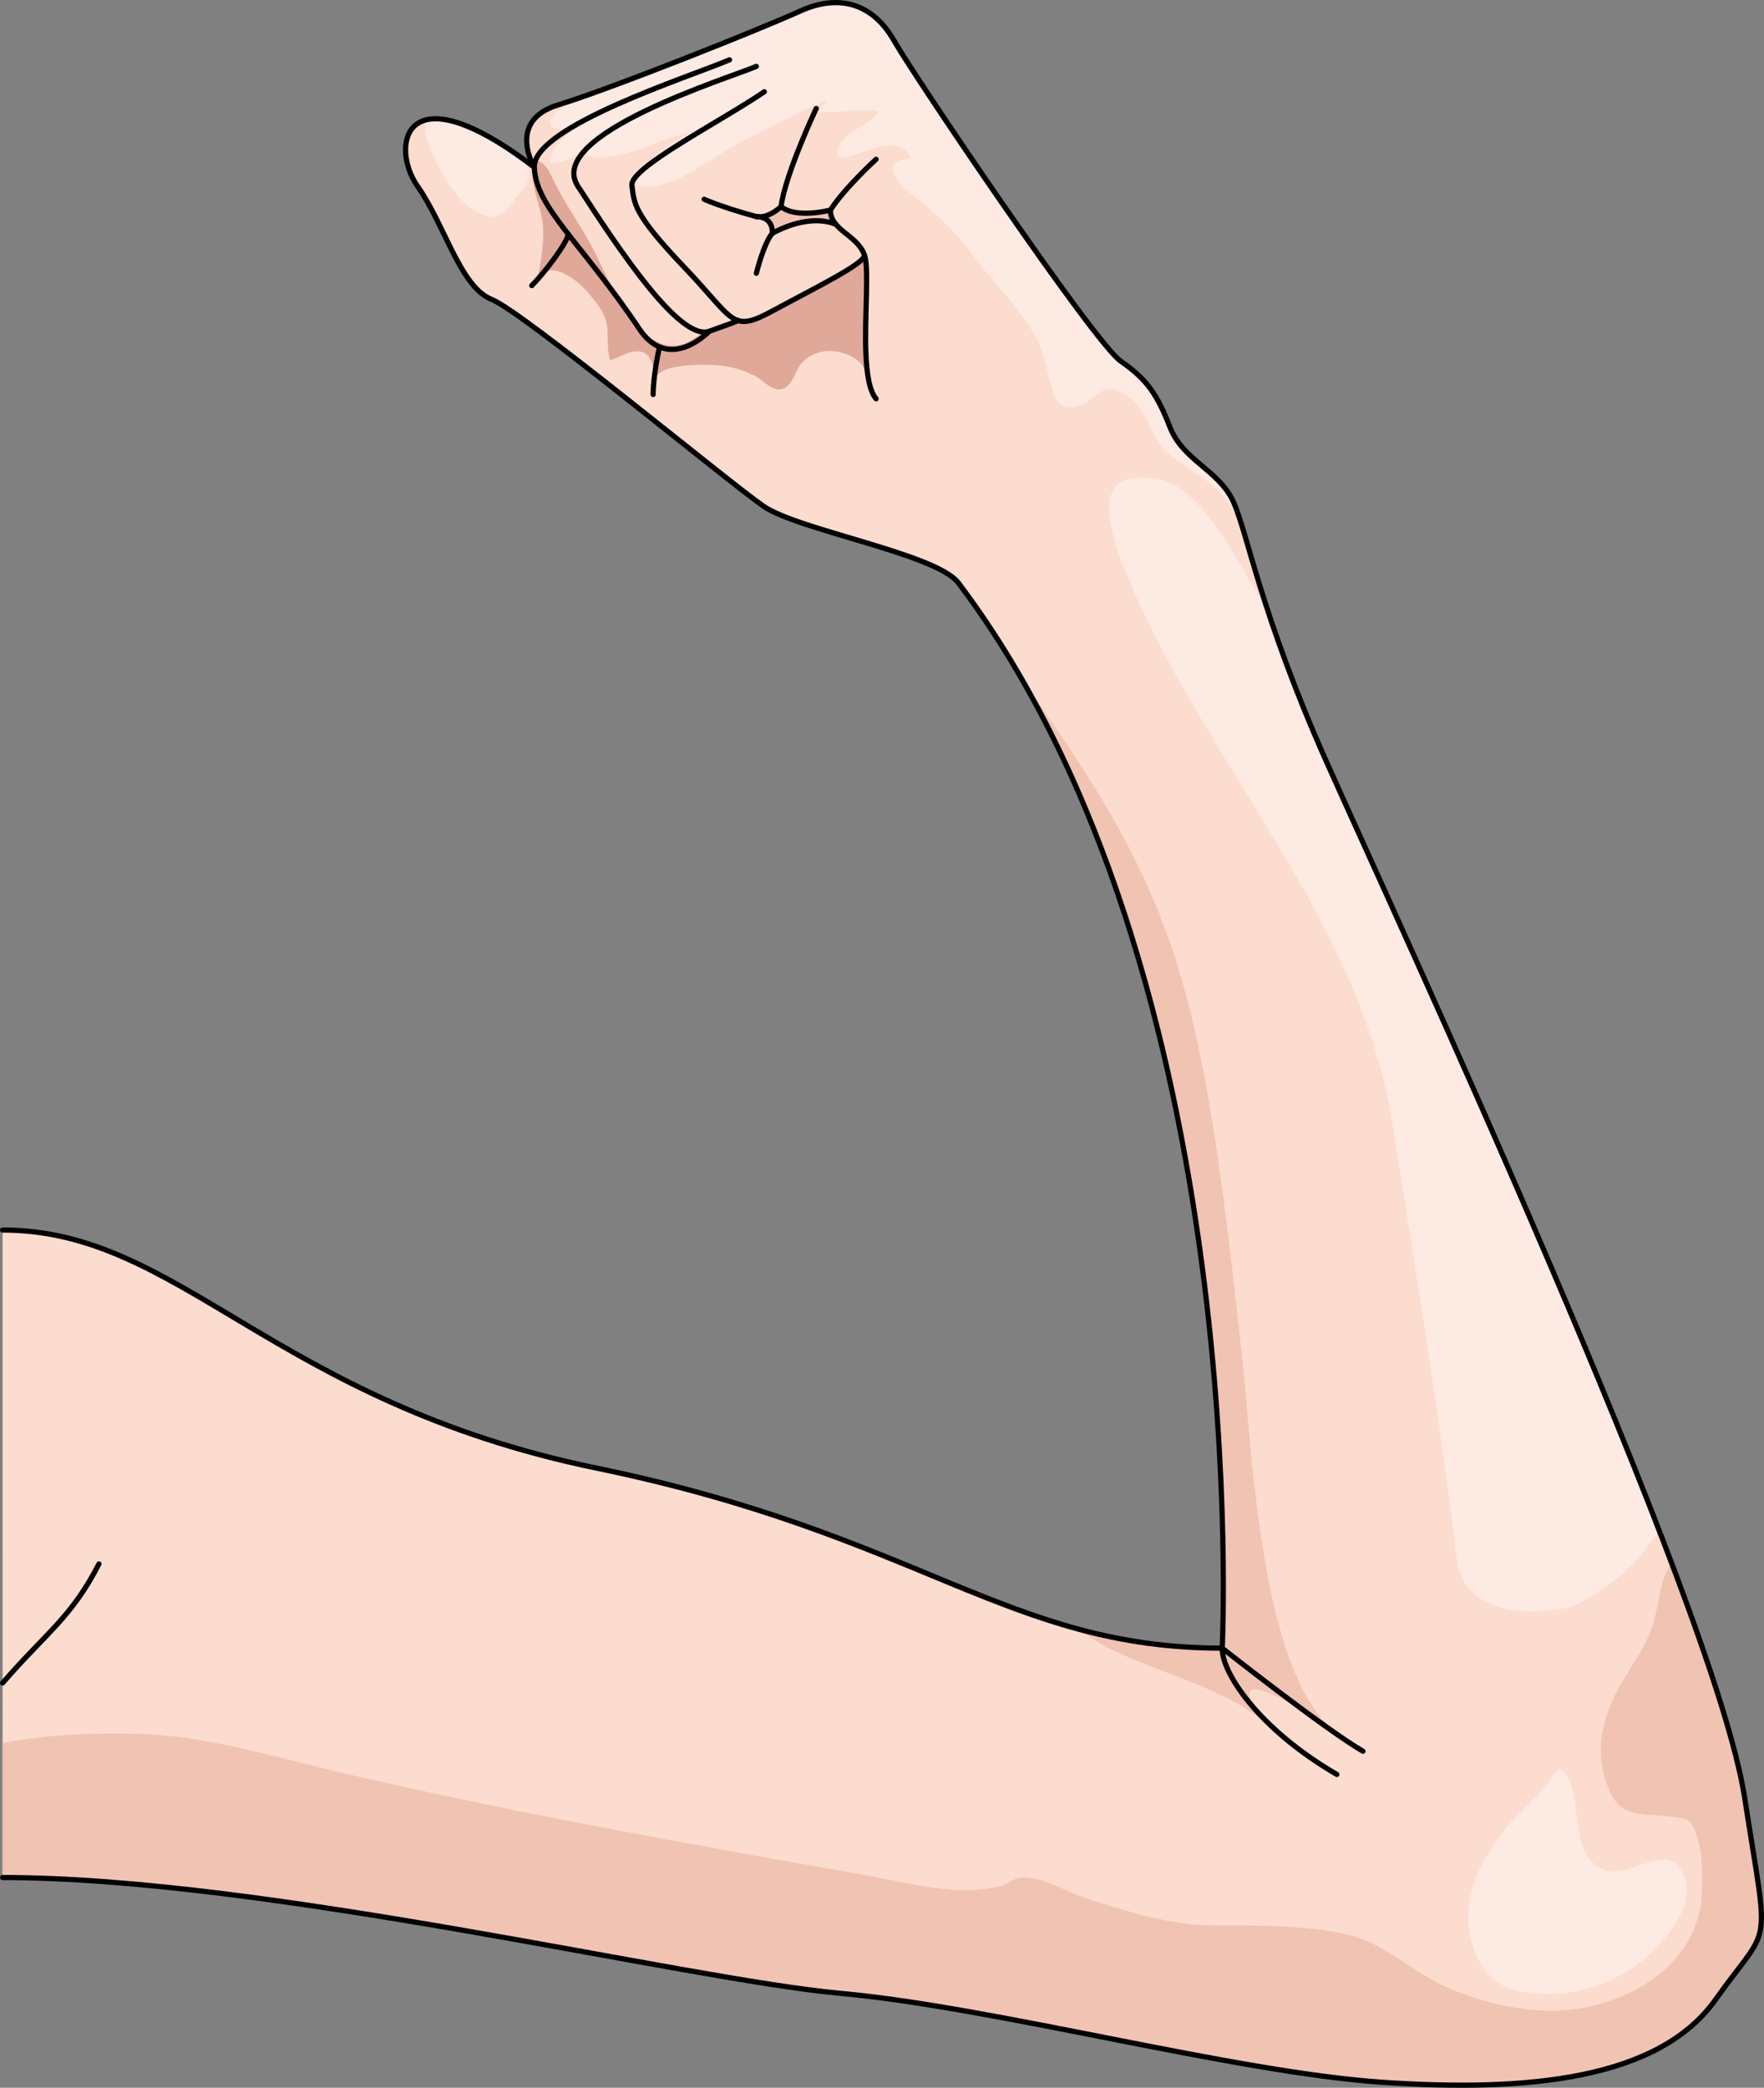 <?xml version="1.0" encoding="utf-8"?>
<!-- Generator: Adobe Illustrator 24.1.2, SVG Export Plug-In . SVG Version: 6.00 Build 0)  -->
<svg version="1.1" id="Camada_1" xmlns="http://www.w3.org/2000/svg" xmlns:xlink="http://www.w3.org/1999/xlink" x="0px" y="0px"
	 width="339.505px" height="401.661px" viewBox="0 0 339.505 401.661" enable-background="new 0 0 339.505 401.661"
	 xml:space="preserve">
<rect x="0" y="0" width="339.505" height="401.661" fill="#808080" stroke="none"/>
<g>
	<path fill="#FCDCCE" d="M330.184,384.689c-10.897,15.362-36.088,17.835-64.226,15.908c-28.492-1.959-74.407-14.393-104.185-17.102
		c-29.777-2.709-110.545-22.286-161.272-22.286V236.636c34.185,0,52.004,32.964,114.319,45.813
		c46.768,9.644,67.872,24.315,92.966,31.045h0.008c8.344,2.232,17.121,3.59,27.44,3.59c0,0,5.46-109.934-38.577-186.414
		c0-0.008-0.008-0.008-0.008-0.016c-3.718-6.464-7.789-12.688-12.254-18.59c-4.465-5.581-30.724-10.054-37.429-14.663
		c-6.697-4.61-46.327-37.429-52.349-39.798c-6.023-2.377-8.954-14.246-14.262-21.786c-3.083-4.384-3.525-11.411,1.606-12.744
		c3.501-0.908,9.596,0.835,19.224,7.869c0.538,0.394,1.092,0.811,1.654,1.237c0,0-5.453-8.938,4.609-12.005
		c0.948-0.289,2.064-0.659,3.309-1.084c11.989-4.079,36.232-13.772,43.195-16.936c7.677-3.493,14.101-1.397,18.157,5.725
		C176.155,15,210.653,65.976,215.68,69.47c5.027,3.493,6.978,6.28,9.492,12.704c2.513,6.424,9.363,8.247,12.15,14.246
		c0.385,0.835,0.771,1.839,1.164,3.044v0.008c1.301,3.911,2.827,9.837,5.557,18.132c2.489,7.564,5.974,17.096,11.226,28.885
		c9.106,20.437,43.13,93.818,64.057,147.941c0.819,2.104,1.606,4.184,2.385,6.223c7.251,19.192,12.559,35.437,14.069,45.218
		C340.534,376.571,341.072,369.328,330.184,384.689z"/>
	<path fill="#FDEAE2" d="M119.879,14.896c-0.008,0.016-0.008,0.024-0.008,0.04C119.397,14.607,119.044,14.173,119.879,14.896z"/>
	<path fill="#FDEAE2" d="M238.486,99.463c-1.14-1.734-2.28-3.373-3.935-4.979c-3.124-3.044-6.85-4.642-9.909-7.412
		c-3.509-3.172-3.67-8.737-8.504-11.459c-4.328-2.433-4.561,1.325-8.488,2.401c-3.196,0.875-4.208-0.144-5.083-2.979
		c-1.212-3.927-1.502-7.324-3.734-11.066c-3.365-5.653-8.167-10.094-12.013-15.394c-3.558-4.906-7.348-7.974-12.029-11.764
		c-3.18-2.57-4.939-6.087,0.61-6.352c-2.811-5.83-10.64,0.546-14.182-0.273c-0.699-4.666,6.697-5.782,7.789-8.857
		c-3.621-0.442-7.677,0.442-11.387,0.193c0.297-0.827,1.132-1.582,1.662-2.353c-5.966,2.57-11.604,5.517-17.369,8.536
		c-5.188,2.722-13.154,9.548-19.209,8.07c-0.289-3.662,5.822-8.046,10.833-10.728c-2.465,0.867-5.011,1.598-7.372,2.505
		c-3.967,1.526-8.962,3.501-13.234,2.353c-0.016-0.723,0.297-1.349,0.747-1.919c-2.264,1.847-5.107,3.573-7.725,3.317
		c-0.361-3.429,5.212-7.043,8.247-8.914c-2.192,1.245-7.187,3.606-8.247,1.71c-0.715-1.277,1.734-3.244,4.802-5.011
		c11.989-4.079,36.232-13.772,43.195-16.936c7.677-3.493,14.101-1.397,18.157,5.725C176.155,15,210.653,65.976,215.68,69.47
		c5.027,3.493,6.978,6.28,9.492,12.704c2.513,6.424,9.363,8.247,12.15,14.246C237.707,97.254,238.093,98.258,238.486,99.463z"/>
	<path fill="#FDEAE2" d="M98.92,38.593c-1.646,2.401-3.132,4.023-6.416,2.522c-4.264-1.951-6.858-6.448-8.825-10.504
		c-1.092-2.232-2.064-4.352-1.799-6.954c0.024-0.209,0.048-0.402,0.08-0.586c3.501-0.908,9.596,0.835,19.224,7.869
		c0.161,0.273,0.297,0.554,0.402,0.843C102.654,34.771,100.341,36.522,98.92,38.593z"/>
	<path fill="#FDEAE2" d="M255.269,146.488c-5.252-11.789-8.737-21.32-11.226-28.885c-6.537-10.552-13.844-26.412-23.545-25.657
		c-9.781-1.028-7.203,8.849-4.979,15.217c14.077,37.06,44.801,67.021,52.108,106.786c4.569,28.893,8.938,54.807,12.728,85.956
		c1.309,10.769,13.716,11.042,21.931,9.291c7.516-3.389,13.065-8.504,17.04-14.768C298.4,240.305,264.376,166.925,255.269,146.488z"
		/>
	<path fill="#F1C3B3" d="M330.184,384.689c-10.897,15.362-36.088,17.835-64.226,15.908c-28.492-1.959-74.407-14.393-104.185-17.102
		c-29.777-2.709-110.545-22.286-161.272-22.286v-25.89c0.554-0.088,1.068-0.176,1.542-0.257c7.83-1.381,15.86-1.663,23.802-1.51
		c13.691,0.257,26.861,4.449,40.119,7.549c33.438,7.805,66.972,13.684,100.74,19.682c8.432,1.502,17.418,4.216,26.042,2.024
		c1.574-0.402,2.152-1.486,3.871-1.614c3.67-0.281,9.331,3.092,12.905,4.208c8.255,2.57,15.836,5.035,24.492,5.027
		c8.271-0.008,16.855-0.04,24.99,1.67c7.251,1.518,12.439,7.067,19.136,10.062c5.814,2.602,11.403,4.087,17.715,4.585
		c14.061,1.116,31.189-7.131,31.687-22.685c0.104-3.26,0.177-7.243-0.827-10.375c-1.293-4.039-1.678-3.726-5.461-4.208
		c-6.215-0.779-9.813,0.49-12.166-6.713c-2.353-7.211-0.233-13.627,3.477-19.794c1.968-3.276,4.441-6.777,5.565-10.431
		c1.253-4.071,1.18-8.255,3.581-11.885c7.251,19.192,12.559,35.437,14.069,45.218C340.534,376.571,341.072,369.328,330.184,384.689z
		"/>
	<path fill="#F1C3B3" d="M245.368,333.095c-9.797-9.869-28.491-12.013-37.574-19.602c8.344,2.232,17.121,3.59,27.44,3.59
		c0,0,5.46-109.934-38.577-186.414c0-0.008-0.008-0.008-0.008-0.016s0-0.008,0-0.016c30.226,42.496,34.53,57.537,42.496,131.279
		c1.767,16.39,3.373,58.733,17.153,70.658C248.949,327.498,232.19,318.183,245.368,333.095z"/>
	<path fill="none" stroke="#000000" stroke-linecap="round" stroke-linejoin="round" stroke-miterlimit="10" d="M0.5,236.638"/>
	<path fill="none" stroke="#000000" stroke-linecap="round" stroke-linejoin="round" stroke-miterlimit="10" d="M0.5,361.211"/>
	<path fill="none" stroke="#000000" stroke-linecap="round" stroke-linejoin="round" stroke-miterlimit="10" d="M0.5,236.638
		c34.184,0,52.006,32.959,114.32,45.807s79.072,34.635,120.411,34.635c0,0,6.424-129.322-50.835-205.016
		c-4.469-5.586-30.724-10.055-37.428-14.664c-6.704-4.609-46.325-37.428-52.351-39.802c-6.026-2.374-8.959-14.245-14.265-21.786
		s-2.793-22.904,22.485-3.631c0,0-5.447-8.938,4.609-12.01S146.269,5.645,153.95,2.154c7.681-3.491,14.105-1.397,18.155,5.726
		c4.05,7.122,38.545,58.097,43.573,61.589c5.028,3.491,6.983,6.285,9.497,12.709s9.357,8.24,12.15,14.245
		s5.167,21.367,17.946,50.067s74.694,161.764,80.512,199.383c4.748,30.701,5.291,23.457-5.602,38.82
		c-10.893,15.362-36.082,17.834-64.227,15.903c-28.49-1.955-74.408-14.394-104.184-17.1C131.996,380.788,51.228,361.211,0.5,361.211
		"/>
	<path fill="none" stroke="#000000" stroke-linecap="round" stroke-linejoin="round" stroke-miterlimit="10" d="M257.296,341.38
		c-15.362-8.938-22.206-19.817-22.066-24.3c0,0,19.831,15.642,27.093,19.831"/>
	<path fill="#F1C3B3" d="M102.967,30.772c-0.048-0.016-0.096-0.032-0.145-0.04C102.791,30.531,102.815,30.354,102.967,30.772z"/>
	<path fill="#F1C3B3" d="M148.234,42.994c-0.169-0.634-2.056-1.269-2.056-1.269c2.046-0.162,4.144-1.975,4.144-1.975
		c2.176,1.783,6.368,1.285,8.367,0.915c0.426,0.225,0.843,0.466,1.245,0.731c0.169,0.667,0.498,1.237,0.931,1.759
		c-2.048-0.666-4.393-0.763-6.665-0.369c-0.016,0.008-0.024,0.008-0.04,0.008c-1.927,0.337-3.798,1.028-5.38,2.023
		c-0.04,0.016-0.064,0.032-0.088,0.048c-0.032,0.016-0.048,0.024-0.048,0.024C148.539,44.182,148.378,43.556,148.234,42.994z"/>
	<path fill="#E0A899" d="M166.76,56.372c-0.249,1.188-0.506,2.457-0.522,4.023c-0.04,3.75,0.289,7.444,0.281,11.21
		c-0.393-2.096-2.979-3.558-5.509-3.967c-2.385-0.385-4.826,0.297-6.504,1.959c-1.646,1.638-1.871,5.171-4.529,5.332
		c-1.55,0.088-3.14-1.783-4.401-2.457c-1.975-1.068-4.248-1.783-6.48-2.096c-2.321-0.329-12.575-0.747-13.065,2.827
		c-0.032-1.815-0.538-4.537-1.951-5.276c-2.256-1.172-4.81,0.916-6.673,1.373c-0.699-2.192-0.241-4.513-0.586-6.737
		c-0.41-2.562-2.064-4.336-3.646-6.256c-2.208-2.682-8.384-7.412-10.078-1.325c0.883-3.782,1.606-7.292,1.413-11.507
		c-0.136-3.092-3.084-9.323-1.67-11.893c0.169,0.209,0.369,0.418,0.554,0.594c-0.193-0.739-0.329-1.172-0.425-1.405
		c2.248,0.53,2.859,2.538,3.822,4.457c1.895,3.75,4.224,7.115,6.296,10.72c3.164,5.509,5.019,11.363,9.179,16.358
		c2.851,3.421,6.858,5.677,11.05,2.995c2.104-1.333,3.55-2.481,6.119-3.212c1.959-0.562,4.312-0.425,6.135-1.196
		c2.064-0.867,3.734-2.176,5.814-3.003c2.69-1.084,15.121-6.818,14.848-8.335c-0.209-1.188-0.747-2.112-1.381-2.843
		c0.177,0.177,0.337,0.353,0.482,0.546c0.385,0.667,0.723,1.341,1.012,2.024c0.08,0.201,0.161,0.393,0.233,0.578v0.024
		C167.547,52.526,167.169,54.325,166.76,56.372z"/>
	<path fill="none" stroke="#000000" stroke-linecap="round" stroke-linejoin="round" stroke-miterlimit="10" d="M136.493,63.743
		c0,0-7.402,7.821-13.128,0c-11.592-17.317-20.25-23.742-20.53-31.562s30.026-17.457,37.568-20.669"/>
	<path fill="none" stroke="#000000" stroke-linecap="round" stroke-linejoin="round" stroke-miterlimit="10" d="M145.571,12.768
		c-5.167,2.235-40.78,13.128-34.356,23.043c8.121,12.535,19.692,29.887,25.278,27.931c6.464-2.263,5.494-2.102,5.494-2.102"/>
	<path fill="none" stroke="#000000" stroke-linecap="round" stroke-linejoin="round" stroke-miterlimit="10" d="M147.107,17.656
		c-8.659,5.866-25.978,14.664-25.488,18.016c0.49,3.352-0.032,5.144,9.986,15.642s9.078,12.848,17.317,8.379
		s17.457-8.938,17.457-10.614"/>
	<path fill="none" stroke="#000000" stroke-linecap="round" stroke-linejoin="round" stroke-miterlimit="10" d="M168.615,76.729
		c-2.586-3.06-2.016-13.097-1.855-20.357c0.056-2.722,0.064-5.059-0.185-6.488c0-0.008,0-0.016,0-0.024
		c-0.056-0.305-0.12-0.562-0.193-0.779c-0.249-0.691-0.61-1.293-1.052-1.823c-0.145-0.193-0.305-0.369-0.482-0.546
		c-0.024-0.024-0.056-0.056-0.08-0.088c-0.683-0.691-1.462-1.285-2.192-1.879c-0.281-0.217-0.546-0.442-0.803-0.675
		c-0.064-0.056-0.12-0.104-0.177-0.169c-0.112-0.096-0.217-0.201-0.313-0.305c-0.048-0.048-0.096-0.096-0.137-0.145
		c-0.08-0.064-0.145-0.137-0.209-0.217c-0.016-0.024-0.04-0.048-0.064-0.072l-0.008-0.008c-0.434-0.522-0.763-1.092-0.932-1.759
		c-0.08-0.305-0.12-0.626-0.12-0.98c0,0-0.434,0.112-1.124,0.249c-2,0.369-6.191,0.867-8.368-0.915c0,0-1.044,1.028-2.441,1.598
		c-0.53,0.217-1.108,0.369-1.702,0.377c-0.281-0.04-0.498-0.048-0.578-0.048"/>
	<path fill="none" stroke="#000000" stroke-linecap="round" stroke-linejoin="round" stroke-miterlimit="10" d="M145.568,41.677
		c0.008,0,0.024,0,0.032,0c0.201,0.032,0.385,0.048,0.578,0.048c0.61,0.096,1.526,0.393,2.056,1.269
		c0.273,0.458,0.442,1.068,0.41,1.895c0,0,0.016-0.008,0.048-0.024c0.024-0.016,0.048-0.032,0.088-0.048
		c0.546-0.305,2.698-1.453,5.38-2.024c0.016,0,0.024,0,0.04-0.008c2.072-0.434,4.465-0.53,6.665,0.369"/>
	<path fill="none" stroke="#000000" stroke-linecap="round" stroke-linejoin="round" stroke-miterlimit="10" d="M159.816,40.42
		c2.793-4.329,8.798-9.776,8.798-9.776"/>
	<path fill="none" stroke="#000000" stroke-linecap="round" stroke-linejoin="round" stroke-miterlimit="10" d="M150.319,39.75
		c0.838-6.313,6.773-18.882,6.773-18.882"/>
	<path fill="none" stroke="#000000" stroke-linecap="round" stroke-linejoin="round" stroke-miterlimit="10" d="M145.571,41.677
		c-7.122-1.955-10.055-3.346-10.055-3.346"/>
	<path fill="none" stroke="#000000" stroke-linecap="round" stroke-linejoin="round" stroke-miterlimit="10" d="M148.643,44.889
		c-1.676,1.955-3.072,7.681-3.072,7.681"/>
	<path fill="none" stroke="#000000" stroke-linecap="round" stroke-linejoin="round" stroke-miterlimit="10" d="M102.347,54.944
		c2.514-2.514,6.817-8.246,7.022-9.884"/>
	<path fill="none" stroke="#000000" stroke-linecap="round" stroke-linejoin="round" stroke-miterlimit="10" d="M125.705,75.893
		c0-3.666,1.213-9.159,1.213-9.159"/>
	<path fill="none" stroke="#000000" stroke-linecap="round" stroke-linejoin="round" stroke-miterlimit="10" d="M0.5,323.783
		c8.487-9.776,13.235-12.569,18.542-22.904"/>
	<path fill="#FDEAE2" d="M299.892,340.263c-2.805,4.87-8.372,8.737-11.686,13.548c-2.838,4.12-5.074,8.207-5.53,13.26
		c-0.586,6.493,2.129,14.147,9.184,15.884c8.705,2.143,18.666-0.777,25.135-6.534c4.03-3.587,10.383-11.079,6.358-16.922
		c-3.952-5.736-11.864,5.008-17.522-1.956C302.233,353.116,304.655,342.377,299.892,340.263z"/>
</g>
</svg>
